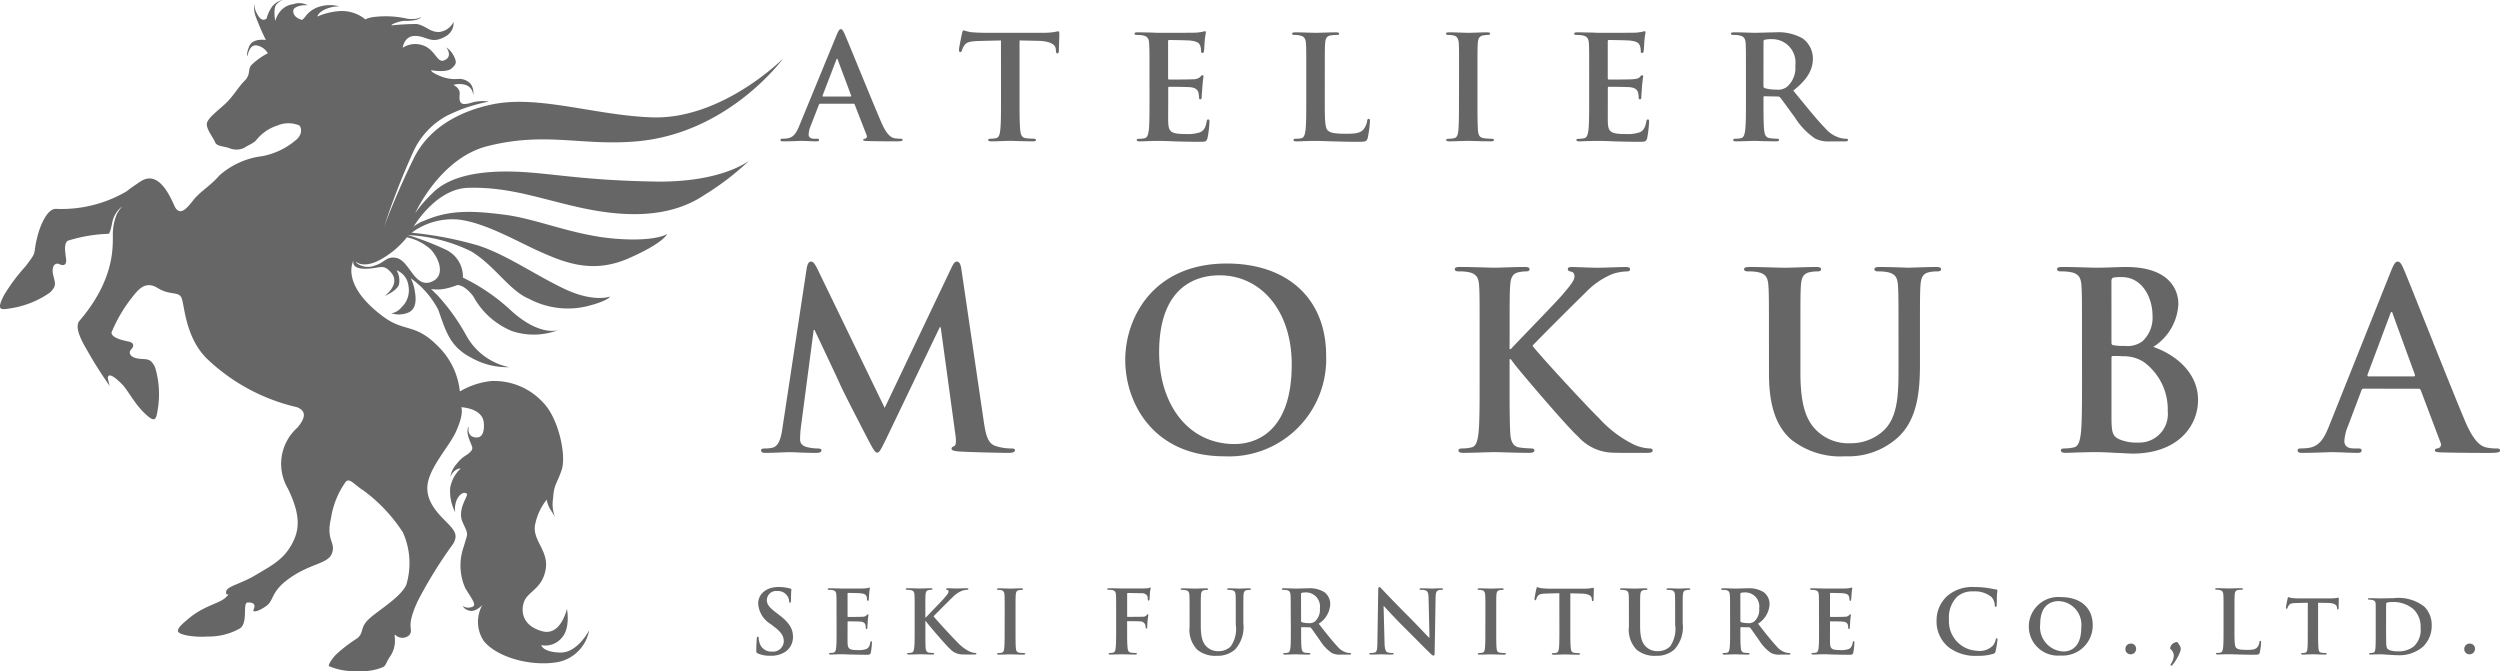 <svg xmlns="http://www.w3.org/2000/svg" width="226.053" height="60.693" viewBox="0 0 226.053 60.693">
  <g id="グループ_340" data-name="グループ 340" transform="translate(0)">
    <path id="パス_80" data-name="パス 80" d="M-232.3,346.123c-.066,0-.092.029-.119.106l-.724,1.859a2.478,2.478,0,0,0-.2.8c0,.236.122.4.54.4h.2c.162,0,.2.027.2.106,0,.1-.079.13-.23.13-.428,0-1-.041-1.419-.041-.15,0-.89.041-1.584.041-.176,0-.255-.027-.255-.13,0-.079.051-.106.16-.106s.307-.014.415-.025c.619-.076.876-.523,1.14-1.177l3.369-8.187c.163-.378.242-.521.377-.521.119,0,.2.119.336.421.32.714,2.469,6.033,3.326,8.013.51,1.18.9,1.359,1.182,1.427a3.415,3.415,0,0,0,.565.049c.106,0,.173.014.173.106s-.124.13-.618.13-1.46,0-2.539-.027c-.238-.014-.4-.014-.4-.1s.054-.106.187-.12a.21.21,0,0,0,.122-.3l-1.075-2.764a.126.126,0,0,0-.131-.092Zm2.739-.652c.068,0,.081-.036.068-.076l-1.205-3.22c-.017-.054-.029-.12-.073-.12s-.065.066-.078.12l-1.232,3.206c-.016.054,0,.09.049.09Z" transform="translate(306.46 -336.743)" fill="#666"/>
    <path id="パス_81" data-name="パス 81" d="M-221.9,340.361l-2,.049c-.779.032-1.1.1-1.3.38a1.669,1.669,0,0,0-.227.461c-.025.1-.066.154-.147.154-.1,0-.12-.065-.12-.209,0-.207.257-1.4.28-1.5.041-.166.082-.249.16-.249a3.364,3.364,0,0,0,.577.158c.39.04.9.066,1.343.066h5.312a6.657,6.657,0,0,0,.927-.066c.2-.038.314-.067.364-.067.1,0,.109.078.109.276,0,.274-.041,1.175-.041,1.509-.016.133-.044.209-.119.209-.111,0-.139-.06-.15-.255l-.014-.146c-.027-.34-.388-.7-1.581-.733l-1.693-.036v5.346c0,1.2,0,2.232.068,2.792.04.364.119.651.521.7a6,6,0,0,0,.684.047c.147,0,.212.04.212.108,0,.087-.1.13-.252.13-.887,0-1.731-.043-2.105-.043-.309,0-1.153.043-1.695.043-.169,0-.265-.043-.265-.13,0-.068.054-.108.212-.108a2.32,2.32,0,0,0,.483-.047c.271-.054.352-.341.391-.719.07-.546.07-1.579.07-2.778Z" transform="translate(312.408 -336.705)" fill="#666"/>
    <path id="パス_82" data-name="パス 82" d="M-214.324,343.381c0-1.981,0-2.347-.032-2.762-.021-.445-.133-.654-.573-.744a2.924,2.924,0,0,0-.523-.04c-.15,0-.225-.027-.225-.117s.092-.12.293-.12c.361,0,.752.016,1.085.016.348.013.661.029.846.029.426,0,3.1,0,3.355-.016a5.706,5.706,0,0,0,.575-.079,1.331,1.331,0,0,1,.22-.051c.062,0,.076.051.076.117,0,.09-.065.244-.109.847-.013.13-.035.706-.065.863-.011.062-.041.141-.136.141s-.122-.065-.122-.182a1.3,1.3,0,0,0-.078-.47c-.092-.234-.227-.39-.9-.47-.23-.027-1.636-.051-1.905-.051-.07,0-.1.036-.1.132v3.3c0,.09.011.143.1.143.293,0,1.837,0,2.14-.027a.973.973,0,0,0,.649-.192c.09-.108.143-.169.212-.169s.1.025.1.1-.052.287-.1.954c-.014.26-.062.784-.062.871,0,.1,0,.249-.117.249a.1.1,0,0,1-.117-.119,4.314,4.314,0,0,0-.057-.467c-.065-.263-.252-.458-.754-.508-.25-.025-1.582-.038-1.9-.038-.071,0-.082.054-.082.13v1.026c0,.447-.014,1.646,0,2.024.027.9.242,1.094,1.611,1.094a3.537,3.537,0,0,0,1.262-.155c.35-.157.512-.431.6-.965.024-.144.052-.2.149-.2s.108.1.108.234a9.8,9.8,0,0,1-.176,1.448c-.1.341-.214.341-.722.341-1.009,0-1.745-.027-2.322-.04-.58-.029-.993-.04-1.4-.04-.147,0-.442,0-.763.011s-.66.029-.928.029c-.171,0-.266-.04-.266-.131,0-.067.055-.1.209-.1a2.352,2.352,0,0,0,.491-.051c.266-.052.333-.341.39-.718.065-.548.065-1.579.065-2.781Z" transform="translate(318.262 -336.675)" fill="#666"/>
    <path id="パス_83" data-name="パス 83" d="M-203.728,345.638c0,1.673,0,2.569.284,2.805.233.2.578.287,1.63.287.711,0,1.231-.017,1.563-.364a1.639,1.639,0,0,0,.353-.781c.013-.122.036-.2.147-.2.093,0,.106.066.106.222a10.1,10.1,0,0,1-.2,1.5c-.084.288-.147.355-.844.355-.966,0-1.665-.027-2.27-.04s-1.09-.043-1.641-.043c-.149,0-.445,0-.765.016-.309,0-.657.027-.928.027-.173,0-.264-.043-.264-.13,0-.068.051-.108.215-.108a2.313,2.313,0,0,0,.482-.047c.268-.054.334-.341.388-.719.07-.546.07-1.579.07-2.778v-2.294c0-1.981,0-2.35-.027-2.762-.029-.451-.136-.653-.578-.746a1.983,1.983,0,0,0-.442-.04c-.149,0-.231-.027-.231-.117s.1-.119.3-.119c.63,0,1.476.041,1.837.041.325,0,1.307-.041,1.829-.041.187,0,.282.029.282.119s-.084.117-.241.117a3.508,3.508,0,0,0-.524.04c-.367.065-.47.288-.5.746-.028.412-.028.781-.028,2.762Z" transform="translate(323.516 -336.637)" fill="#666"/>
    <path id="パス_84" data-name="パス 84" d="M-196.716,343.344c0-1.981,0-2.347-.022-2.762-.03-.445-.16-.667-.456-.732a2.041,2.041,0,0,0-.486-.052c-.131,0-.214-.027-.214-.131,0-.078.108-.106.323-.106.505,0,1.356.044,1.744.044.331,0,1.123-.044,1.633-.044.181,0,.282.029.282.106,0,.1-.073.131-.214.131a2.454,2.454,0,0,0-.4.04c-.361.065-.47.285-.5.744-.025.415-.025.781-.025,2.762v2.292c0,1.269,0,2.3.051,2.859.041.353.136.588.537.64a6,6,0,0,0,.684.051c.149,0,.22.036.22.1,0,.092-.114.131-.255.131-.893,0-1.738-.04-2.1-.04-.309,0-1.159.04-1.692.04-.174,0-.274-.04-.274-.131,0-.067.06-.1.222-.1a2.25,2.25,0,0,0,.478-.051c.274-.052.348-.279.393-.653.063-.551.063-1.578.063-2.846Z" transform="translate(328.646 -336.638)" fill="#666"/>
    <path id="パス_85" data-name="パス 85" d="M-189.222,343.381c0-1.981,0-2.347-.025-2.762-.028-.445-.139-.654-.58-.744a2.9,2.9,0,0,0-.523-.04c-.15,0-.228-.027-.228-.117s.09-.12.293-.12c.364,0,.752.016,1.088.016s.654.029.846.029c.428,0,3.1,0,3.353-.016a5.462,5.462,0,0,0,.573-.079,1.386,1.386,0,0,1,.222-.051c.062,0,.074.051.074.117,0,.09-.063.244-.106.847-.009.13-.035.706-.065.863-.013.062-.04.141-.138.141s-.12-.065-.12-.182a1.367,1.367,0,0,0-.078-.47c-.093-.234-.231-.39-.9-.47-.228-.027-1.636-.051-1.905-.051-.071,0-.1.036-.1.132v3.3c0,.09.021.143.1.143.295,0,1.839,0,2.143-.027.328-.025.529-.063.646-.192.092-.108.146-.169.212-.169a.088.088,0,0,1,.1.1c0,.079-.055.287-.109.954-.011.26-.055.784-.055.871,0,.1,0,.249-.117.249a.105.105,0,0,1-.12-.119,2.946,2.946,0,0,0-.055-.467c-.07-.263-.253-.458-.751-.508-.255-.025-1.584-.038-1.9-.038-.068,0-.089.054-.089.13v1.026c0,.447-.006,1.646,0,2.024.03.9.247,1.094,1.617,1.094a3.528,3.528,0,0,0,1.262-.155c.348-.157.507-.431.6-.965.027-.144.054-.2.15-.2s.1.1.1.234a10.257,10.257,0,0,1-.169,1.448c-.1.341-.217.341-.727.341-1.007,0-1.745-.027-2.32-.04-.583-.029-.995-.04-1.4-.04-.146,0-.439,0-.768.011-.3,0-.654.029-.923.029-.173,0-.265-.04-.265-.131,0-.067.055-.1.214-.1a2.246,2.246,0,0,0,.48-.051c.272-.052.336-.341.393-.718.068-.548.068-1.579.068-2.781Z" transform="translate(332.917 -336.675)" fill="#666"/>
    <path id="パス_86" data-name="パス 86" d="M-180.273,343.345c0-1.98,0-2.349-.024-2.764-.03-.45-.143-.656-.58-.743a2.744,2.744,0,0,0-.524-.043c-.146,0-.228-.024-.228-.114s.1-.12.3-.12c.71,0,1.554.041,1.837.041.453,0,1.471-.041,1.888-.041a4.412,4.412,0,0,1,2.471.559,2.264,2.264,0,0,1,.914,1.788c0,.969-.417,1.852-1.772,2.922,1.2,1.462,2.122,2.621,2.914,3.429a2.693,2.693,0,0,0,1.5.889,2.551,2.551,0,0,0,.375.036c.109,0,.16.038.16.106,0,.1-.1.13-.255.13h-1.275a2.762,2.762,0,0,1-1.435-.25,6.358,6.358,0,0,1-1.84-1.913c-.532-.717-1.158-1.6-1.326-1.8a.283.283,0,0,0-.244-.093l-1.169-.025c-.067,0-.1.025-.1.1v.185c0,1.213,0,2.243.063,2.791.04.377.125.665.527.717a6.415,6.415,0,0,0,.654.049c.108,0,.163.038.163.106,0,.089-.093.13-.268.13-.778,0-1.772-.041-1.974-.041-.255,0-1.1.041-1.639.041-.169,0-.268-.041-.268-.13,0-.068.055-.106.215-.106a2.231,2.231,0,0,0,.48-.049c.271-.052.337-.341.391-.717.07-.548.07-1.578.07-2.78Zm1.584,1.031c0,.142.025.195.122.233a3.586,3.586,0,0,0,1.018.13,1.381,1.381,0,0,0,.949-.22,2.269,2.269,0,0,0,.792-1.958,2.108,2.108,0,0,0-2.054-2.384,2.967,2.967,0,0,0-.7.051c-.1.025-.122.079-.122.182Z" transform="translate(338.143 -336.637)" fill="#666"/>
    <path id="パス_87" data-name="パス 87" d="M-232.865,353.226c.067-.375.2-.578.377-.578s.312.112.6.691l6.071,12.538,6.047-12.695c.177-.356.288-.534.488-.534s.334.223.4.691l2.02,13.739c.2,1.4.426,2.046,1.091,2.248a4.52,4.52,0,0,0,1.38.222c.2,0,.356.018.356.154,0,.181-.268.246-.578.246-.556,0-3.625-.065-4.514-.133-.507-.044-.645-.112-.645-.249,0-.108.086-.174.246-.239.131-.044.2-.334.111-.957l-1.337-9.784h-.087l-4.845,10.094c-.513,1.045-.626,1.245-.822,1.245s-.426-.445-.779-1.112c-.531-1.023-2.292-4.424-2.56-5.048-.2-.467-1.533-3.266-2.312-4.934h-.081l-1.164,8.849a9.516,9.516,0,0,0-.066,1.042c0,.424.29.624.668.713a4.309,4.309,0,0,0,.933.112c.177,0,.334.044.334.154,0,.2-.2.246-.532.246-.936,0-1.934-.065-2.333-.065-.428,0-1.492.065-2.2.065-.222,0-.4-.044-.4-.246,0-.109.131-.154.356-.154a2.814,2.814,0,0,0,.667-.068c.622-.133.8-1,.909-1.755Z" transform="translate(305.812 -328.996)" fill="#666"/>
    <path id="パス_88" data-name="パス 88" d="M-216.207,361.477c0-3.8,2.51-8.718,9.18-8.718,5.539,0,8.985,3.225,8.985,8.315a8.791,8.791,0,0,1-9.207,9.117c-6.381,0-8.958-4.779-8.958-8.715m15.053.423c0-4.98-2.87-8.073-6.518-8.073-2.558,0-5.471,1.429-5.471,6.96,0,4.626,2.561,8.295,6.828,8.295,1.559,0,5.16-.754,5.16-7.181" transform="translate(317.953 -328.931)" fill="#666"/>
    <path id="パス_89" data-name="パス 89" d="M-192.439,360.385h.109c.757-.825,4-4.139,4.649-4.893.621-.737,1.11-1.288,1.11-1.671,0-.241-.087-.4-.31-.443-.2-.044-.29-.087-.29-.219,0-.16.111-.2.355-.2.469,0,1.693.065,2.292.065.686,0,1.91-.065,2.6-.065.22,0,.377.041.377.2s-.111.2-.334.2a4.321,4.321,0,0,0-1.289.247,7.029,7.029,0,0,0-2.4,1.666c-.692.664-4.044,4-4.8,4.805.8,1.041,5.157,5.731,6.02,6.553a10.565,10.565,0,0,0,3.187,2.4,3.853,3.853,0,0,0,1.373.333c.157,0,.288.044.288.179,0,.155-.1.22-.532.22h-1.932c-.672,0-1.068,0-1.536-.041a4.375,4.375,0,0,1-2.758-1.448c-.976-.863-5.357-6.006-5.821-6.644l-.247-.336h-.109v2.027c0,2.042,0,3.8.068,4.753.041.622.242,1.112.8,1.2a8.432,8.432,0,0,0,1.09.09c.176,0,.288.066.288.179,0,.155-.177.22-.429.22-1.235,0-2.64-.065-3.193-.065-.513,0-1.913.065-2.8.065-.291,0-.447-.065-.447-.22,0-.112.092-.179.358-.179a3.347,3.347,0,0,0,.8-.09c.445-.087.556-.577.645-1.221.111-.933.111-2.689.111-4.731V359.4c0-3.375,0-4-.044-4.712-.048-.755-.222-1.11-.957-1.267a4.439,4.439,0,0,0-.87-.067c-.244,0-.374-.043-.374-.2s.154-.2.486-.2c1.18,0,2.58.065,3.114.065s1.937-.065,2.691-.065c.312,0,.466.041.466.2s-.133.2-.315.2a3.176,3.176,0,0,0-.618.067c-.6.109-.776.488-.822,1.267-.044.711-.044,1.337-.044,4.712Z" transform="translate(328.936 -328.815)" fill="#666"/>
    <path id="パス_90" data-name="パス 90" d="M-178.631,359.4c0-3.375,0-4-.046-4.712-.049-.757-.22-1.11-.957-1.266a4.194,4.194,0,0,0-.866-.065c-.244,0-.379-.048-.379-.2s.158-.2.491-.2c1.178,0,2.579.065,3.242.065.532,0,1.936-.065,2.737-.065.334,0,.491.041.491.2s-.136.2-.358.2a2.953,2.953,0,0,0-.641.065c-.6.108-.781.486-.828,1.266-.041.714-.041,1.337-.041,4.712v3.112c0,3.226.645,4.577,1.733,5.471a4.122,4.122,0,0,0,2.778.911,4.344,4.344,0,0,0,3.07-1.2c1.224-1.22,1.289-3.218,1.289-5.509V359.4c0-3.375,0-4-.046-4.712-.041-.757-.217-1.11-.954-1.266a3.988,3.988,0,0,0-.8-.065c-.244,0-.377-.048-.377-.2s.154-.2.464-.2c1.134,0,2.537.065,2.561.065.265,0,1.662-.065,2.528-.065.314,0,.472.041.472.2s-.138.2-.4.2a3.03,3.03,0,0,0-.645.065c-.6.108-.773.486-.822,1.266-.041.714-.041,1.337-.041,4.712v2.381c0,2.471-.25,5.092-2.113,6.69a6.651,6.651,0,0,1-4.63,1.6,7.152,7.152,0,0,1-4.931-1.536c-1.136-1.022-1.977-2.667-1.977-5.892Z" transform="translate(338.581 -328.815)" fill="#666"/>
    <path id="パス_91" data-name="パス 91" d="M-160.759,359.405c0-3.377,0-4-.046-4.712-.048-.757-.223-1.112-.955-1.269a4.462,4.462,0,0,0-.866-.068c-.245,0-.382-.041-.382-.2s.157-.2.493-.2c1.177,0,2.577.065,3.024.065,1.085,0,1.955-.065,2.712-.065,4.022,0,4.734,2.16,4.734,3.336a4.833,4.833,0,0,1-2.271,3.89c1.825.622,4.05,2.2,4.05,4.8,0,2.381-1.848,4.848-5.936,4.848-.266,0-.912-.048-1.56-.068-.662-.044-1.329-.065-1.663-.065-.249,0-.738,0-1.266.021-.513,0-1.1.044-1.538.044-.285,0-.443-.065-.443-.222,0-.109.092-.177.356-.177a3.762,3.762,0,0,0,.8-.09c.447-.09.559-.578.648-1.221.111-.935.111-2.7.111-4.737Zm2.666.379c0,.177.065.222.155.242a5.151,5.151,0,0,0,1.045.068,2.275,2.275,0,0,0,1.6-.42,2.907,2.907,0,0,0,.909-2.362c0-1.486-.865-3.442-2.778-3.442a3.91,3.91,0,0,0-.735.041c-.157.044-.2.135-.2.38Zm2.937,1.776a3.236,3.236,0,0,0-1.847-.531c-.4-.025-.627-.025-.958-.025-.09,0-.131.048-.131.158v5.27c0,1.467.065,1.845.779,2.134a3.976,3.976,0,0,0,1.622.266,2.582,2.582,0,0,0,2.685-2.845,5.3,5.3,0,0,0-2.149-4.427" transform="translate(349.015 -328.815)" fill="#666"/>
    <path id="パス_92" data-name="パス 92" d="M-143.317,364.142c-.116,0-.155.046-.2.179l-1.2,3.177a4.238,4.238,0,0,0-.336,1.362c0,.4.2.686.889.686h.334c.266,0,.334.048.334.181,0,.176-.136.219-.38.219-.713,0-1.668-.065-2.354-.065-.246,0-1.465.065-2.626.065-.287,0-.421-.043-.421-.219,0-.133.089-.181.269-.181a6.379,6.379,0,0,0,.689-.044c1.022-.135,1.445-.89,1.89-2l5.577-13.959c.269-.645.4-.893.624-.893.2,0,.334.2.556.716.535,1.223,4.093,10.3,5.517,13.669.844,2,1.487,2.314,1.951,2.426a4.769,4.769,0,0,0,.938.089c.176,0,.285.021.285.181,0,.176-.2.219-1.018.219s-2.423,0-4.2-.043c-.4-.022-.664-.022-.664-.176,0-.133.086-.181.307-.2a.364.364,0,0,0,.2-.515l-1.78-4.709a.208.208,0,0,0-.22-.16Zm4.539-1.109c.109,0,.127-.07.109-.135l-2-5.491c-.022-.089-.041-.2-.109-.2s-.111.113-.135.2l-2.046,5.469c-.024.087,0,.157.089.157Z" transform="translate(357.033 -328.997)" fill="#666"/>
    <path id="パス_93" data-name="パス 93" d="M-265.936,337.929l.009-.038a.078.078,0,0,0-.009.038" transform="translate(288.917 -337.612)" fill="#666" fill-rule="evenodd"/>
    <path id="パス_94" data-name="パス 94" d="M-239.47,345.4a1.911,1.911,0,0,1,1.189.017.993.993,0,0,1,.618.933,1.388,1.388,0,0,0-.225-1.05,1.383,1.383,0,0,0-1.156-.445,3.414,3.414,0,0,1-1.663-.29c-.8-.328-.762-.5-.762-.5s1.378.244,1.837-.147.5-.562.233-1.117a2.022,2.022,0,0,0-.692-.8s.672.86-.23,1.185c-.608.222-.782-1.017-1.915-1.383a2.1,2.1,0,0,0-1.795.227s.133-1.067,1.1-1.067c1.129,0,1.49.849,2.9-.033a1.391,1.391,0,0,0,.6-1.235,1.669,1.669,0,0,1-1.247.908c-.855.074-1.264-.588-2.1-.717a22.227,22.227,0,0,0-2.257.123c-.1-.106.838-.41,1.159-.41a4.069,4.069,0,0,0,1.1-.1c.391-.106.391-.269.391-.269s-.185.287-1.193.184a8.916,8.916,0,0,0-3.122-.155c-.573.087-.7.217-.7.217a3.366,3.366,0,0,0-2.265-.763,6.04,6.04,0,0,0-2.086.5s.035-.3.616-.613a3.3,3.3,0,0,1,1.362-.315,3.305,3.305,0,0,0-1.666,0,2.448,2.448,0,0,0-1.326.835c-.258.345-.366.391-.366.391s-.8-.165-.8-.8c0-.413.778-.526,1.039-.526h.266a1.619,1.619,0,0,0-1.285-.093,1.784,1.784,0,0,0-1.164.613,2.326,2.326,0,0,0-.48.9c-.025-.09-.193-1.153.093-1.473a1.341,1.341,0,0,1,.613-.418,1.667,1.667,0,0,0-.968.567,3.182,3.182,0,0,0-.523,1.11s-.429.415-.825-.372a1.974,1.974,0,0,1-.3-.99,2.664,2.664,0,0,0,.195,1.319,21.066,21.066,0,0,0,.865,1.98s-1.186-.19-1.5.562-.16.911-.16.911.147-1.1.839-.977a1.477,1.477,0,0,1,1,.708,5.916,5.916,0,0,0-1.527,1.107c-.306.458,0,.806-.594,1.4s-.977,1.357-1.728,2.059-1.671,1.35-1.671,1.86.608,1.235.746,1.611.749.364,1.258.529a1.661,1.661,0,0,0,1.368-.008c.31-.22.912-.442,1.109-.719a4.029,4.029,0,0,1,1.921-1.313,2.51,2.51,0,0,1,1.962,0c.209.211.312.824-.32,1.332a6.589,6.589,0,0,1-3.027,1.445,7.143,7.143,0,0,0-3.892,1.756c-.781.928-1.734,1.426-2.388,2.275s-1.248,1.426-1.7.391-1.47-3.111-2.975-2.167a3.1,3.1,0,0,0-.317.207c-.44.3-.759.524-1,.721A11.647,11.647,0,0,1-275.4,356.6c-.835,0-1.441,1.665-1.624,2.355-.523,1.978.051,1.312-1.107,2.835a16.752,16.752,0,0,0-1.955,2.621c-.7,1.392-.356,1.348.732,1.161a8.414,8.414,0,0,0,3.407-1.391,1.747,1.747,0,0,0,.412-.524c.117-.268.041-.513-.07-.941-.274-1.047.223-1.266.531-1.115s.667.136.607-.437-.242-1.357.135-1.676a13.641,13.641,0,0,1,3.719-.632s.136-.051.315-1.018a2.431,2.431,0,0,1,.908-1.465,3.6,3.6,0,0,0-.5.725,4.865,4.865,0,0,0-.352,1.753c0,.108,0,.217,0,.317,0,1.21,0,4.028-3.016,7.554-.545.632.39,2.143.746,2.761a36.3,36.3,0,0,0,1.986,3.128l-.163-.634s-.154-.954,1.261.463c.516.516,1.085,1.665,1.932,2.515,1.1,1.1,1.167.755,1.332-.334a8.415,8.415,0,0,0-.25-3.667,1.818,1.818,0,0,0-.367-.562c-.22-.193-.482-.2-.917-.227-1.08-.068-1.136-.607-.892-.852s.337-.594-.225-.713-1.547-.334-1.547-.824a13.375,13.375,0,0,1,1.918-3.245c.455-.564,1.125-1.47,2.23-.787s1.81.323,2.138.817.279,3.527,2.324,5.572a17.46,17.46,0,0,0,8.154,4.4c1.077.418.545,1.229.07,1.826a4.386,4.386,0,0,0-.89,5.523c1.193,2.461,1.075,3.786.31,5.129s-1.82,1.867-3.231,2.707-2.62,1-2.663,1.514.546-.044-.044.516-1.974.721-3.405,1.951c-.407.353-.957.773-.9,1.1s1.528.567,2.644.469a5.7,5.7,0,0,0,2.892-.694c.884-.47.233-2.385.787-2.385.789,0,.6.434.5.673s.421.177,1.167-.359.339-1.311,2.236-2.6,3.356-1.2,3.706-2.183-.569-1.129-.1-3.127a7.655,7.655,0,0,1,1.35-3.331c.345-.345.716.246,1.622.828a14.454,14.454,0,0,1,3.535,3.768,6.783,6.783,0,0,1,.3,4.748c-.535,1.166-2.689,2.39-3.443,3.146s-.356,1.118-.968,1.668a12.791,12.791,0,0,0-1.964,1.506c-.383.418-.692.9-.614,1.022a5.816,5.816,0,0,0,2.675.442,4.826,4.826,0,0,0,2.238-.364c.277-.187.277-.475.6-.931.835-1.193.182-2.282.562-1.907a.91.91,0,0,0,1.22-.076c.386-.63-.413-.565.733-3.046a40.252,40.252,0,0,1,3.207-5.182c.455-.8.16-1.193-.694-2.048s-1.915-2.008-1.584-3.537,1.9-3.239,2.468-4.427c.847-1.793.535-2.336.535-2.336s1.913.076,2.038,1.381c.086.893-.157,1.541-.938,1.31-.605-.179-.418-.955-.418-.955s-.255.279,0,1.049.5.893.139,1.261-.7.374-1.251,1.1a2.212,2.212,0,0,0-.553,1.161,1.371,1.371,0,0,1,.564-.676c.355-.151.355-.074.355-.074a3.156,3.156,0,0,0-.933,1.722,4.11,4.11,0,0,0,.453,2.217,2.081,2.081,0,0,1,.2-1.246c.32-.523.672-.6.849-.423s-.908,1.4-.375,2.579.494.852.1,2.192a5.064,5.064,0,0,0,.122,3.727c.526.92,1.159,1.617.591,1.745a.875.875,0,0,1-.8-.1s.1.326.645.437,1.125-.524,1.125-.524a3.118,3.118,0,0,0,.125,3.252c1.15,1.446,4.205,2.343,6.681,1.913a3.578,3.578,0,0,0,2.848-2.88s-1.044,2.07-2.637,2.016-1.688-.672-1.688-.672a1.907,1.907,0,0,0,1.8-.607c.873-.874.518-2.68.518-2.68s-.539,2.482-2.221,2.035-1.989-1.646-1.676-2.621,1.647-1.175,1.969-2.954-1.351-2.728-.912-4.237a5.177,5.177,0,0,1,1.012-2.091,2.383,2.383,0,0,0,.391.979l.358.578a3.123,3.123,0,0,1-.173-1.679c.079-1.278.322-1.242.771-2.55s-.271-4.707-1.7-6.136a6.016,6.016,0,0,0-4.663-1.917,7,7,0,0,0-2.84.944,6.662,6.662,0,0,0-2.056-4.169c-2.007-2.007-2.956-1.177-4.87-2.6-3.982-2.956-2.68-5.083-2.68-5.083s-.312.756,1.047.756,1.6-.516,2.344.347c.906,1.041-.586,2.116-.586,2.116s1.072-.434,1.291-1.017a1.809,1.809,0,0,0-.212-1.311,1.717,1.717,0,0,1,1.074,1.411,2.106,2.106,0,0,1-.66,1.972,1.439,1.439,0,0,1-.87.51,2.184,2.184,0,0,0,1.576-.092c.773-.39.616-1.425.516-2.005a4.043,4.043,0,0,0-.35-1.071,8.094,8.094,0,0,1,2.48,2.843c.67,1.853,1,3.323,3,4.346a6.56,6.56,0,0,0,3.416.851,5.753,5.753,0,0,1-3.862-2.837,18.636,18.636,0,0,0-2.583-3.624l-.616-.608a3.557,3.557,0,0,0,1.316-.036,7.494,7.494,0,0,0,1.056-.32s.6-.082,1.448,1.022a6.976,6.976,0,0,0,3.5,3.139,6.208,6.208,0,0,0,4.205-.1s-1.606.637-4.2-1.669a17.667,17.667,0,0,0-4.446-3.065,2.7,2.7,0,0,0-1.566-2.537,25.092,25.092,0,0,0-3.415-1.311,14.605,14.605,0,0,1,5.71,1.464c2.181,1.313,3.447,3.557,5.274,4.314a7.492,7.492,0,0,0,5.224.657c1.959-.5,2.083-.879,2.083-.879s-1.486.592-4.234-.738-5.133-3.033-7.671-3.868a32.624,32.624,0,0,0-6.041-1.163,6.172,6.172,0,0,1,4.316-1.18c2.457.321,5.355,2.046,7.421,2.954s4.609,1.962,7.826.567,3.55-2.227,3.55-2.227-1.03.727-4.756.423-7.023-1.788-9.95-2.163-4.967-.444-7.2.512a3.68,3.68,0,0,0-1.026.557c-.043.065-.065.1-.065.1s-.013-.03.065-.1c.356-.58,2.246-3.41,4.9-3.5,3.812-.124,6.789,1.08,10.46,1.85s7.729.947,10.932-1.207a24.677,24.677,0,0,0,4.064-3.119s-2.444,2.015-8.575,1.907-8.873-.67-11.8-.855c-3.776-.238-6.741.315-8.295,1.924a11.251,11.251,0,0,0-1.551,1.8l-.036.084a.49.49,0,0,1,.036-.084c.3-.643,2.514-5.057,6.545-6.073,5.277-1.329,8.491,0,13.455-.428,8.366-.713,13.275-7.495,13.275-7.495s-5.51,5.547-11.879,5.322c-5.089-.173-10.276-2.053-14.451-1.166-2.121.442-5.463,1.639-7.047,4.831s-2.7,6.195-2.7,6.195a67.463,67.463,0,0,1,2.6-6.676,7.032,7.032,0,0,1,2.959-3.268c.437-.241,1.419-.641,1.419-.641a16.232,16.232,0,0,1,2.48-.7,3.543,3.543,0,0,0-1.56.1c-.86.253-1.166.158-1.068-.77.06-.557-.573-.838-.573-.838m-2.084,14.839c.8.8,1.465,2.533,0,3s-1.89-1.972-3.093-2.2c-.876-.171-1.044.442-1.9.684a1.662,1.662,0,0,1-1.365-.03c-.366-.158-.356-.3-.356-.3s.629.626,2.137-.157a8.09,8.09,0,0,0,2.461-2.057,4.726,4.726,0,0,1,2.119,1.064" transform="translate(280.445 -337.715)" fill="#666" fill-rule="evenodd"/>
    <path id="パス_95" data-name="パス 95" d="M-237.119,377.238c-.127-.057-.152-.1-.152-.269,0-.437.035-.914.041-1.041s.03-.206.1-.206.081.071.081.135a1.7,1.7,0,0,0,.071.406,1.093,1.093,0,0,0,1.133.8.963.963,0,0,0,1.061-.906c0-.386-.119-.751-.776-1.265l-.366-.288a2.351,2.351,0,0,1-1.172-1.878c0-.87.73-1.5,1.831-1.5a3.709,3.709,0,0,1,1.055.136c.071.014.112.036.112.093,0,.1-.032.334-.032.952,0,.174-.025.238-.09.238s-.076-.049-.076-.143a.958.958,0,0,0-.209-.523.991.991,0,0,0-.862-.388.833.833,0,0,0-.944.816c0,.364.182.64.841,1.139l.22.168c.958.721,1.3,1.27,1.3,2.023a1.6,1.6,0,0,1-.744,1.378,2.3,2.3,0,0,1-1.262.325,2.755,2.755,0,0,1-1.158-.2" transform="translate(305.654 -318.147)" fill="#666"/>
    <path id="パス_96" data-name="パス 96" d="M-232.394,373.621c0-1.205,0-1.427-.017-1.681-.016-.269-.078-.4-.341-.451a1.617,1.617,0,0,0-.309-.024c-.087,0-.133-.016-.133-.071s.055-.071.173-.071c.214,0,.445.008.643.008s.386.016.5.016c.253,0,1.831,0,1.983-.008a3.4,3.4,0,0,0,.341-.048.707.707,0,0,1,.127-.032c.038,0,.046.032.046.071a4.385,4.385,0,0,0-.062.515c-.009.079-.025.428-.041.523-.008.04-.024.087-.079.087s-.071-.04-.071-.111a.811.811,0,0,0-.048-.285c-.055-.143-.136-.238-.532-.285-.132-.016-.965-.032-1.125-.032-.038,0-.057.024-.057.079v2.005c0,.057.009.087.057.087.176,0,1.085,0,1.267-.016a.547.547,0,0,0,.382-.119c.055-.063.089-.1.127-.1s.055.016.055.063-.032.174-.062.578c-.009.16-.032.477-.032.532s0,.151-.074.151a.064.064,0,0,1-.071-.071,1.521,1.521,0,0,0-.03-.285c-.041-.16-.152-.277-.442-.309-.152-.017-.938-.024-1.126-.024-.041,0-.051.032-.051.079v.626c0,.269-.006,1,0,1.229.019.546.146.665.954.665a2.017,2.017,0,0,0,.746-.1c.2-.1.3-.261.355-.586.016-.087.032-.119.087-.119s.063.063.063.143a6.207,6.207,0,0,1-.1.879c-.054.206-.128.206-.428.206-.594,0-1.029-.016-1.37-.022s-.588-.025-.827-.025c-.086,0-.26,0-.451.008s-.387.017-.548.017c-.1,0-.157-.025-.157-.081,0-.04.03-.063.127-.063a1.277,1.277,0,0,0,.285-.032c.16-.032.2-.206.231-.436.04-.333.04-.96.04-1.688Z" transform="translate(308.034 -318.129)" fill="#666"/>
    <path id="パス_97" data-name="パス 97" d="M-226.966,373.946h.036c.272-.293,1.43-1.475,1.658-1.744s.4-.459.4-.6c0-.086-.03-.141-.111-.157s-.1-.033-.1-.079.041-.071.127-.071c.168,0,.6.024.817.024.244,0,.681-.024.928-.024.078,0,.133.014.133.071s-.04.07-.117.07a1.5,1.5,0,0,0-.461.089,2.566,2.566,0,0,0-.857.594c-.246.238-1.441,1.427-1.711,1.712.284.372,1.837,2.045,2.146,2.338a3.726,3.726,0,0,0,1.136.857,1.381,1.381,0,0,0,.491.119c.057,0,.1.017.1.063s-.04.079-.189.079h-.691c-.238,0-.38,0-.546-.016a1.556,1.556,0,0,1-.985-.515c-.348-.309-1.912-2.14-2.075-2.371l-.09-.119h-.036v.722c0,.729,0,1.356.022,1.7.014.222.089.4.287.428a3.308,3.308,0,0,0,.387.032c.065,0,.1.024.1.063,0,.055-.062.079-.149.079-.445,0-.944-.024-1.142-.024-.182,0-.683.024-1,.024-.1,0-.157-.024-.157-.079,0-.04.032-.063.127-.063a1.3,1.3,0,0,0,.285-.032c.157-.032.2-.206.228-.436.041-.333.041-.96.041-1.688v-1.4c0-1.205,0-1.427-.016-1.68-.016-.269-.081-.4-.341-.451a1.626,1.626,0,0,0-.309-.025c-.087,0-.136-.014-.136-.07s.055-.071.176-.071c.418,0,.919.024,1.107.024s.691-.024.96-.024c.111,0,.166.014.166.071s-.046.07-.111.07a1.177,1.177,0,0,0-.22.025c-.217.038-.279.174-.293.451-.016.253-.016.475-.016,1.68Z" transform="translate(310.638 -318.106)" fill="#666"/>
    <path id="パス_98" data-name="パス 98" d="M-222.833,373.6c0-1.205,0-1.427-.016-1.68-.014-.269-.1-.4-.269-.443a1.118,1.118,0,0,0-.284-.032c-.081,0-.127-.016-.127-.079,0-.047.062-.063.188-.063.3,0,.8.024,1.03.024.2,0,.665-.024.969-.024.1,0,.166.016.166.063,0,.063-.049.079-.127.079a1.3,1.3,0,0,0-.238.024c-.214.04-.279.174-.295.451-.016.253-.016.475-.016,1.68v1.4c0,.77,0,1.4.032,1.736.024.214.081.356.318.388a3.279,3.279,0,0,0,.4.032c.086,0,.127.024.127.063,0,.055-.062.081-.149.081-.526,0-1.023-.025-1.237-.025-.182,0-.684.025-1,.025-.1,0-.158-.025-.158-.081,0-.04.032-.063.127-.063a1.291,1.291,0,0,0,.285-.032c.158-.032.207-.166.23-.4.04-.333.04-.958.04-1.728Z" transform="translate(313.678 -318.106)" fill="#666"/>
    <path id="パス_99" data-name="パス 99" d="M-215.436,375.016c0,.76,0,1.356.041,1.688.021.23.071.4.309.436a3.032,3.032,0,0,0,.4.032c.1,0,.133.024.133.063,0,.057-.055.081-.173.081-.5,0-1-.024-1.207-.024s-.7.024-1.006.024c-.111,0-.166-.017-.166-.081,0-.04.03-.063.12-.063a1.213,1.213,0,0,0,.285-.032c.157-.032.2-.206.228-.436.041-.333.041-.928.041-1.688v-1.4c0-1.205,0-1.427-.016-1.681-.016-.269-.081-.4-.341-.451a1.64,1.64,0,0,0-.309-.024c-.081,0-.136-.016-.136-.063,0-.063.065-.079.182-.079.207,0,.436.008.643.008s.386.016.5.016c.3,0,1.912,0,2.094-.008a1.557,1.557,0,0,0,.325-.032.484.484,0,0,1,.127-.048.064.064,0,0,1,.055.071c0,.055-.04.151-.065.356-.006.079-.025.548-.04.641-.006.063-.022.113-.078.113s-.071-.04-.081-.128a.8.8,0,0,0-.046-.3.574.574,0,0,0-.523-.238l-1.223-.024c-.046,0-.071.024-.071.111v1.981c0,.049.006.071.055.071l1.015-.008c.133,0,.244,0,.356-.008a.407.407,0,0,0,.341-.141c.04-.049.055-.081.1-.081.032,0,.046.024.046.071s-.04.245-.062.493c-.019.158-.033.523-.033.578,0,.071,0,.15-.078.15-.049,0-.065-.055-.065-.111a.921.921,0,0,0-.046-.246.466.466,0,0,0-.405-.285c-.2-.024-1.039-.024-1.174-.024-.04,0-.055.016-.055.071Z" transform="translate(317.353 -318.129)" fill="#666"/>
    <path id="パス_100" data-name="パス 100" d="M-212.239,373.6c0-1.205,0-1.427-.016-1.68-.017-.269-.082-.4-.341-.451a1.667,1.667,0,0,0-.309-.024c-.09,0-.136-.016-.136-.071s.055-.071.173-.071c.421,0,.922.024,1.161.024.189,0,.686-.024.974-.024.117,0,.173.016.173.071s-.046.071-.128.071a1.174,1.174,0,0,0-.226.024c-.214.04-.279.174-.295.451-.016.253-.016.475-.016,1.68v1.11c0,1.148.23,1.633.619,1.95a1.465,1.465,0,0,0,.99.325,1.557,1.557,0,0,0,1.095-.428,2.725,2.725,0,0,0,.459-1.967v-.99c0-1.205,0-1.427-.016-1.68-.016-.269-.078-.4-.341-.451a1.549,1.549,0,0,0-.285-.024c-.086,0-.138-.016-.138-.071s.057-.071.17-.071c.405,0,.9.024.912.024.093,0,.594-.024.9-.024.111,0,.168.016.168.071s-.051.071-.146.071a1.206,1.206,0,0,0-.23.024c-.212.04-.277.174-.293.451-.016.253-.016.475-.016,1.68v.849a3,3,0,0,1-.752,2.385,2.367,2.367,0,0,1-1.649.57,2.551,2.551,0,0,1-1.76-.546,2.591,2.591,0,0,1-.7-2.1Z" transform="translate(319.802 -318.106)" fill="#666"/>
    <path id="パス_101" data-name="パス 101" d="M-206.464,373.6c0-1.205,0-1.425-.019-1.681s-.076-.4-.339-.453a1.958,1.958,0,0,0-.31-.022c-.086,0-.133-.017-.133-.073s.057-.071.174-.071c.42,0,.919.025,1.085.025.269,0,.873-.025,1.117-.025a2.523,2.523,0,0,1,1.46.344,1.36,1.36,0,0,1,.539,1.085,2.216,2.216,0,0,1-1.045,1.774c.7.889,1.253,1.595,1.72,2.088a1.608,1.608,0,0,0,.887.539,1.416,1.416,0,0,0,.223.024c.062,0,.1.022.1.063,0,.062-.055.079-.15.079h-.756a1.6,1.6,0,0,1-.847-.152,3.8,3.8,0,0,1-1.085-1.164c-.317-.436-.681-.976-.786-1.093a.158.158,0,0,0-.143-.059l-.691-.013c-.036,0-.062.013-.062.063v.109c0,.737,0,1.362.04,1.695.022.231.071.407.31.439.117.014.29.032.386.032.065,0,.1.022.1.063s-.055.079-.157.079c-.461,0-1.049-.025-1.166-.025-.152,0-.651.025-.969.025-.1,0-.158-.025-.158-.079s.032-.063.128-.063a1.366,1.366,0,0,0,.284-.032c.162-.032.2-.207.233-.439.04-.333.04-.958.04-1.688Zm.935.627c0,.087.016.119.071.141a2.044,2.044,0,0,0,.6.081.794.794,0,0,0,.562-.135,1.4,1.4,0,0,0,.467-1.189,1.268,1.268,0,0,0-1.212-1.451,1.74,1.74,0,0,0-.421.033c-.055.014-.071.046-.071.111Z" transform="translate(323.174 -318.106)" fill="#666"/>
    <path id="パス_102" data-name="パス 102" d="M-200.9,376.255c.014.618.117.825.277.881a1.294,1.294,0,0,0,.412.054c.087,0,.136.017.136.063,0,.063-.074.081-.182.081-.516,0-.832-.024-.984-.024-.071,0-.445.024-.857.024-.1,0-.174-.008-.174-.081,0-.046.048-.063.127-.063a1.406,1.406,0,0,0,.356-.04c.207-.063.238-.293.244-.982l.074-4.669c0-.158.022-.269.1-.269s.157.1.293.246c.093.1,1.3,1.372,2.457,2.52.539.54,1.609,1.682,1.745,1.809h.04l-.081-3.561c-.01-.483-.081-.634-.269-.713a1.3,1.3,0,0,0-.42-.047c-.1,0-.127-.024-.127-.071,0-.063.086-.071.206-.071.412,0,.792.024.96.024.087,0,.386-.024.776-.024.1,0,.182.008.182.071,0,.047-.049.071-.141.071a.874.874,0,0,0-.239.024c-.223.063-.284.23-.293.673l-.087,5c0,.174-.032.247-.1.247s-.181-.087-.269-.176c-.5-.475-1.513-1.513-2.339-2.33-.863-.855-1.742-1.823-1.883-1.974h-.025Z" transform="translate(326.091 -318.147)" fill="#666"/>
    <path id="パス_103" data-name="パス 103" d="M-195.389,373.6c0-1.205,0-1.427-.019-1.68-.014-.269-.094-.4-.269-.443a1.115,1.115,0,0,0-.285-.032c-.081,0-.127-.016-.127-.079,0-.047.065-.063.192-.063.3,0,.8.024,1.031.024.2,0,.665-.024.965-.024.1,0,.166.016.166.063,0,.063-.046.079-.127.079a1.354,1.354,0,0,0-.238.024c-.214.04-.276.174-.295.451-.014.253-.014.475-.014,1.68v1.4c0,.77,0,1.4.033,1.736.022.214.078.356.315.388a3.356,3.356,0,0,0,.405.032c.087,0,.127.024.127.063,0,.055-.065.081-.15.081-.523,0-1.025-.025-1.239-.025-.182,0-.679.025-1,.025-.1,0-.158-.025-.158-.081,0-.04.03-.063.127-.063a1.279,1.279,0,0,0,.285-.032c.16-.032.206-.166.231-.4.041-.333.041-.958.041-1.728Z" transform="translate(329.7 -318.106)" fill="#666"/>
    <path id="パス_104" data-name="パス 104" d="M-190.6,371.784l-1.182.032c-.461.016-.649.055-.77.23a.966.966,0,0,0-.133.277c-.016.063-.041.1-.087.1s-.071-.04-.071-.127c0-.127.149-.847.166-.911.022-.1.048-.152.093-.152a1.746,1.746,0,0,0,.341.1,7.809,7.809,0,0,0,.8.041h3.136a3.5,3.5,0,0,0,.548-.041c.12-.022.182-.038.214-.038.055,0,.065.046.065.166,0,.166-.025.713-.025.919-.006.079-.021.127-.071.127s-.078-.04-.086-.158l-.009-.087c-.016-.206-.23-.428-.935-.443l-1-.024v3.25c0,.729,0,1.356.041,1.7.024.222.07.4.309.428a3.332,3.332,0,0,0,.405.032c.086,0,.127.024.127.063,0,.055-.065.079-.152.079-.523,0-1.023-.024-1.243-.024-.182,0-.684.024-1,.024-.1,0-.16-.024-.16-.079,0-.04.033-.063.127-.063a1.3,1.3,0,0,0,.287-.032c.158-.032.2-.206.23-.436.04-.333.04-.96.04-1.688Z" transform="translate(331.597 -318.147)" fill="#666"/>
    <path id="パス_105" data-name="パス 105" d="M-187.159,373.6c0-1.205,0-1.427-.016-1.68-.016-.269-.081-.4-.341-.451a1.666,1.666,0,0,0-.309-.024c-.09,0-.136-.016-.136-.071s.055-.071.173-.071c.421,0,.922.024,1.161.024.188,0,.686-.024.974-.024.117,0,.173.016.173.071s-.046.071-.127.071a1.178,1.178,0,0,0-.228.024c-.214.04-.279.174-.295.451-.016.253-.016.475-.016,1.68v1.11c0,1.148.23,1.633.619,1.95a1.465,1.465,0,0,0,.99.325,1.563,1.563,0,0,0,1.1-.428,2.733,2.733,0,0,0,.458-1.967v-.99c0-1.205,0-1.427-.016-1.68-.016-.269-.078-.4-.341-.451a1.549,1.549,0,0,0-.285-.024c-.086,0-.138-.016-.138-.071s.059-.071.169-.071c.405,0,.9.024.912.024.093,0,.594-.024.9-.024.112,0,.168.016.168.071s-.049.071-.146.071a1.206,1.206,0,0,0-.23.024c-.212.04-.277.174-.293.451-.016.253-.016.475-.016,1.68v.849a3.006,3.006,0,0,1-.751,2.385,2.372,2.372,0,0,1-1.649.57,2.553,2.553,0,0,1-1.761-.546,2.6,2.6,0,0,1-.7-2.1Z" transform="translate(334.446 -318.106)" fill="#666"/>
    <path id="パス_106" data-name="パス 106" d="M-181.384,373.6c0-1.205,0-1.425-.019-1.681s-.076-.4-.339-.453a1.958,1.958,0,0,0-.31-.022c-.086,0-.133-.017-.133-.073s.057-.071.174-.071c.42,0,.919.025,1.085.025.269,0,.873-.025,1.117-.025a2.523,2.523,0,0,1,1.46.344,1.36,1.36,0,0,1,.538,1.085,2.216,2.216,0,0,1-1.045,1.774c.7.889,1.253,1.595,1.72,2.088a1.608,1.608,0,0,0,.887.539,1.415,1.415,0,0,0,.223.024c.062,0,.1.022.1.063,0,.062-.059.079-.154.079h-.756a1.6,1.6,0,0,1-.847-.152,3.8,3.8,0,0,1-1.085-1.164c-.317-.436-.681-.976-.786-1.093a.158.158,0,0,0-.143-.059l-.691-.013c-.036,0-.062.013-.062.063v.109c0,.737,0,1.362.04,1.695.022.231.071.407.31.439.117.014.29.032.386.032.065,0,.1.022.1.063s-.055.079-.157.079c-.461,0-1.049-.025-1.166-.025-.152,0-.651.025-.969.025-.1,0-.155-.025-.155-.079s.029-.063.125-.063a1.366,1.366,0,0,0,.284-.032c.162-.032.2-.207.233-.439.04-.333.04-.958.04-1.688Zm.934.627c0,.087.016.119.071.141a2.044,2.044,0,0,0,.6.081.792.792,0,0,0,.562-.135,1.4,1.4,0,0,0,.467-1.189,1.267,1.267,0,0,0-1.212-1.451,1.741,1.741,0,0,0-.421.033c-.055.014-.071.046-.071.111Z" transform="translate(337.818 -318.106)" fill="#666"/>
    <path id="パス_107" data-name="パス 107" d="M-176.308,373.621c0-1.205,0-1.427-.017-1.681-.014-.269-.078-.4-.341-.451a1.616,1.616,0,0,0-.309-.024c-.087,0-.133-.016-.133-.071s.055-.071.174-.071c.212,0,.443.008.641.008s.386.016.5.016c.253,0,1.831,0,1.983-.008a3.288,3.288,0,0,0,.339-.048.76.76,0,0,1,.128-.032c.04,0,.046.032.046.071a4.385,4.385,0,0,0-.062.515c-.009.079-.025.428-.041.523-.008.04-.024.087-.079.087s-.071-.04-.071-.111a.81.81,0,0,0-.048-.285c-.055-.143-.136-.238-.532-.285-.133-.016-.965-.032-1.126-.032-.036,0-.055.024-.055.079v2.005c0,.057.009.087.055.087.177,0,1.087,0,1.269-.016a.547.547,0,0,0,.382-.119c.055-.063.089-.1.127-.1s.055.016.055.063-.032.174-.062.578c-.009.16-.032.477-.032.532s0,.151-.074.151a.064.064,0,0,1-.071-.071,1.839,1.839,0,0,0-.03-.285c-.041-.16-.152-.277-.442-.309-.152-.017-.938-.024-1.126-.024-.041,0-.051.032-.051.079v.626c0,.269-.006,1,0,1.229.019.546.146.665.954.665a2.016,2.016,0,0,0,.746-.1c.2-.1.3-.261.355-.586.016-.087.032-.119.087-.119s.065.063.065.143a6.2,6.2,0,0,1-.1.879c-.054.206-.128.206-.428.206-.594,0-1.03-.016-1.37-.022s-.588-.025-.827-.025c-.086,0-.26,0-.451.008s-.386.017-.548.017c-.1,0-.157-.025-.157-.081,0-.04.03-.063.127-.063a1.276,1.276,0,0,0,.285-.032c.16-.032.2-.206.231-.436.04-.333.04-.96.04-1.688Z" transform="translate(340.782 -318.129)" fill="#666"/>
    <path id="パス_108" data-name="パス 108" d="M-168.906,376.579a3,3,0,0,1-.984-2.339,2.987,2.987,0,0,1,.928-2.171,3.466,3.466,0,0,1,2.506-.84,7.834,7.834,0,0,1,1.148.079c.3.04.556.111.8.135.086.008.117.048.117.1,0,.063-.025.158-.04.436-.014.261-.006.7-.022.857-.009.119-.025.182-.1.182s-.079-.063-.079-.174a1.129,1.129,0,0,0-.31-.73,2.357,2.357,0,0,0-1.608-.491,2.074,2.074,0,0,0-1.492.491,2.653,2.653,0,0,0-.727,2.054,2.663,2.663,0,0,0,2.5,2.821,1.72,1.72,0,0,0,1.449-.444,1.282,1.282,0,0,0,.269-.523c.022-.128.041-.16.1-.16s.07.057.07.12a7.775,7.775,0,0,1-.174,1.053.282.282,0,0,1-.206.231,4.593,4.593,0,0,1-1.427.181,3.959,3.959,0,0,1-2.72-.863" transform="translate(344.997 -318.147)" fill="#666"/>
    <path id="パス_109" data-name="パス 109" d="M-164.624,374.444a2.667,2.667,0,0,1,2.924-2.64c1.76,0,2.854.976,2.854,2.522a2.723,2.723,0,0,1-2.925,2.758,2.628,2.628,0,0,1-2.853-2.639m4.739.127a2.138,2.138,0,0,0-2.019-2.409c-.776,0-1.69.412-1.69,2.076a2.211,2.211,0,0,0,2.11,2.48c.489,0,1.6-.23,1.6-2.148" transform="translate(348.072 -317.811)" fill="#666"/>
    <path id="パス_110" data-name="パス 110" d="M-159.11,374.941a.477.477,0,0,1,.485-.485.457.457,0,0,1,.483.461.484.484,0,0,1-.493.507.461.461,0,0,1-.475-.483" transform="translate(351.291 -316.262)" fill="#666"/>
    <path id="パス_111" data-name="パス 111" d="M-155.966,374.367c.074,0,.1.04.2.2a.8.8,0,0,1,.174.412,1.238,1.238,0,0,1-.1.38,4.721,4.721,0,0,1-.627,1.055c-.055.047-.087.1-.133.1a.088.088,0,0,1-.065-.081c0-.04.046-.1.065-.135a1.423,1.423,0,0,0,.228-.689c0-.451-.334-.578-.334-.691a.666.666,0,0,1,.594-.546" transform="translate(352.78 -316.314)" fill="#666"/>
    <path id="パス_112" data-name="パス 112" d="M-152.242,374.993c0,1.015,0,1.562.166,1.7.138.119.341.174.96.174.421,0,.73-.008.928-.222a.981.981,0,0,0,.208-.475c.006-.071.022-.119.087-.119s.06.04.06.135a6.254,6.254,0,0,1-.117.912c-.046.173-.086.212-.5.212-.57,0-.98-.014-1.34-.022s-.64-.024-.965-.024c-.087,0-.263,0-.451.006s-.39.017-.548.017c-.1,0-.158-.024-.158-.081,0-.04.032-.063.128-.063a1.2,1.2,0,0,0,.284-.032c.158-.032.2-.206.23-.436.04-.333.04-.96.04-1.688v-1.4c0-1.205,0-1.427-.016-1.68-.016-.269-.081-.4-.339-.451a1.213,1.213,0,0,0-.263-.024c-.087,0-.133-.016-.133-.071s.055-.071.173-.071c.371,0,.873.024,1.085.024.193,0,.771-.024,1.08-.024.108,0,.163.016.163.071s-.046.071-.141.071a2.15,2.15,0,0,0-.31.024c-.212.04-.276.174-.293.451-.016.253-.016.475-.016,1.68Z" transform="translate(354.285 -318.106)" fill="#666"/>
    <path id="パス_113" data-name="パス 113" d="M-147.97,372.312l-1.039.024c-.4.008-.57.054-.672.206a.744.744,0,0,0-.12.23c-.016.055-.032.086-.078.086s-.065-.04-.065-.111c0-.109.136-.759.15-.816.016-.086.041-.125.078-.125.055,0,.127.054.3.078a6.1,6.1,0,0,0,.7.033h2.83a3.058,3.058,0,0,0,.477-.033c.111-.016.166-.03.188-.03.049,0,.055.038.055.141,0,.144-.016.643-.016.817-.006.07-.024.109-.062.109-.055,0-.071-.032-.079-.135l-.01-.071c-.016-.173-.2-.378-.824-.388l-.881-.014v2.727c0,.616.008,1.147.04,1.441.025.192.065.318.269.35a2.89,2.89,0,0,0,.358.024c.078,0,.112.04.112.071s-.055.071-.136.071c-.461,0-.928-.025-1.126-.025-.158,0-.635.025-.912.025-.087,0-.133-.025-.133-.071s.024-.071.111-.071a1.057,1.057,0,0,0,.244-.024c.143-.032.184-.158.207-.358.032-.287.032-.817.032-1.433Z" transform="translate(356.643 -317.81)" fill="#666"/>
    <path id="パス_114" data-name="パス 114" d="M-144.559,373.814c0-1.022,0-1.212-.006-1.425-.016-.231-.079-.3-.3-.366a1.362,1.362,0,0,0-.276-.024c-.07,0-.12-.024-.12-.071s.057-.063.16-.063c.363,0,.809.017,1.007.017s.714-.017,1.131-.017a3.8,3.8,0,0,1,2.807.77,2.353,2.353,0,0,1,.659,1.712,2.614,2.614,0,0,1-.76,1.878,3.255,3.255,0,0,1-2.339.794c-.253,0-.554-.024-.832-.041s-.532-.04-.706-.04c-.079,0-.228.008-.4.008s-.341.017-.482.017c-.089,0-.136-.025-.136-.071s.024-.073.112-.073a1.008,1.008,0,0,0,.242-.024c.146-.03.184-.157.207-.356.032-.285.032-.816.032-1.435Zm.936.746c0,.713.006,1.229.016,1.364a1.2,1.2,0,0,0,.078.475c.09.127.364.269.912.269a2.2,2.2,0,0,0,1.522-.459,2.059,2.059,0,0,0,.594-1.673,2.193,2.193,0,0,0-.649-1.68,2.8,2.8,0,0,0-1.948-.641,1.449,1.449,0,0,0-.431.048c-.062.022-.087.054-.087.135-.006.23-.006.784-.006,1.315Z" transform="translate(359.375 -317.776)" fill="#666"/>
    <path id="パス_115" data-name="パス 115" d="M-139.765,374.941a.479.479,0,0,1,.486-.485.457.457,0,0,1,.483.461.484.484,0,0,1-.493.507.462.462,0,0,1-.477-.483" transform="translate(362.587 -316.262)" fill="#666"/>
  </g>
</svg>

